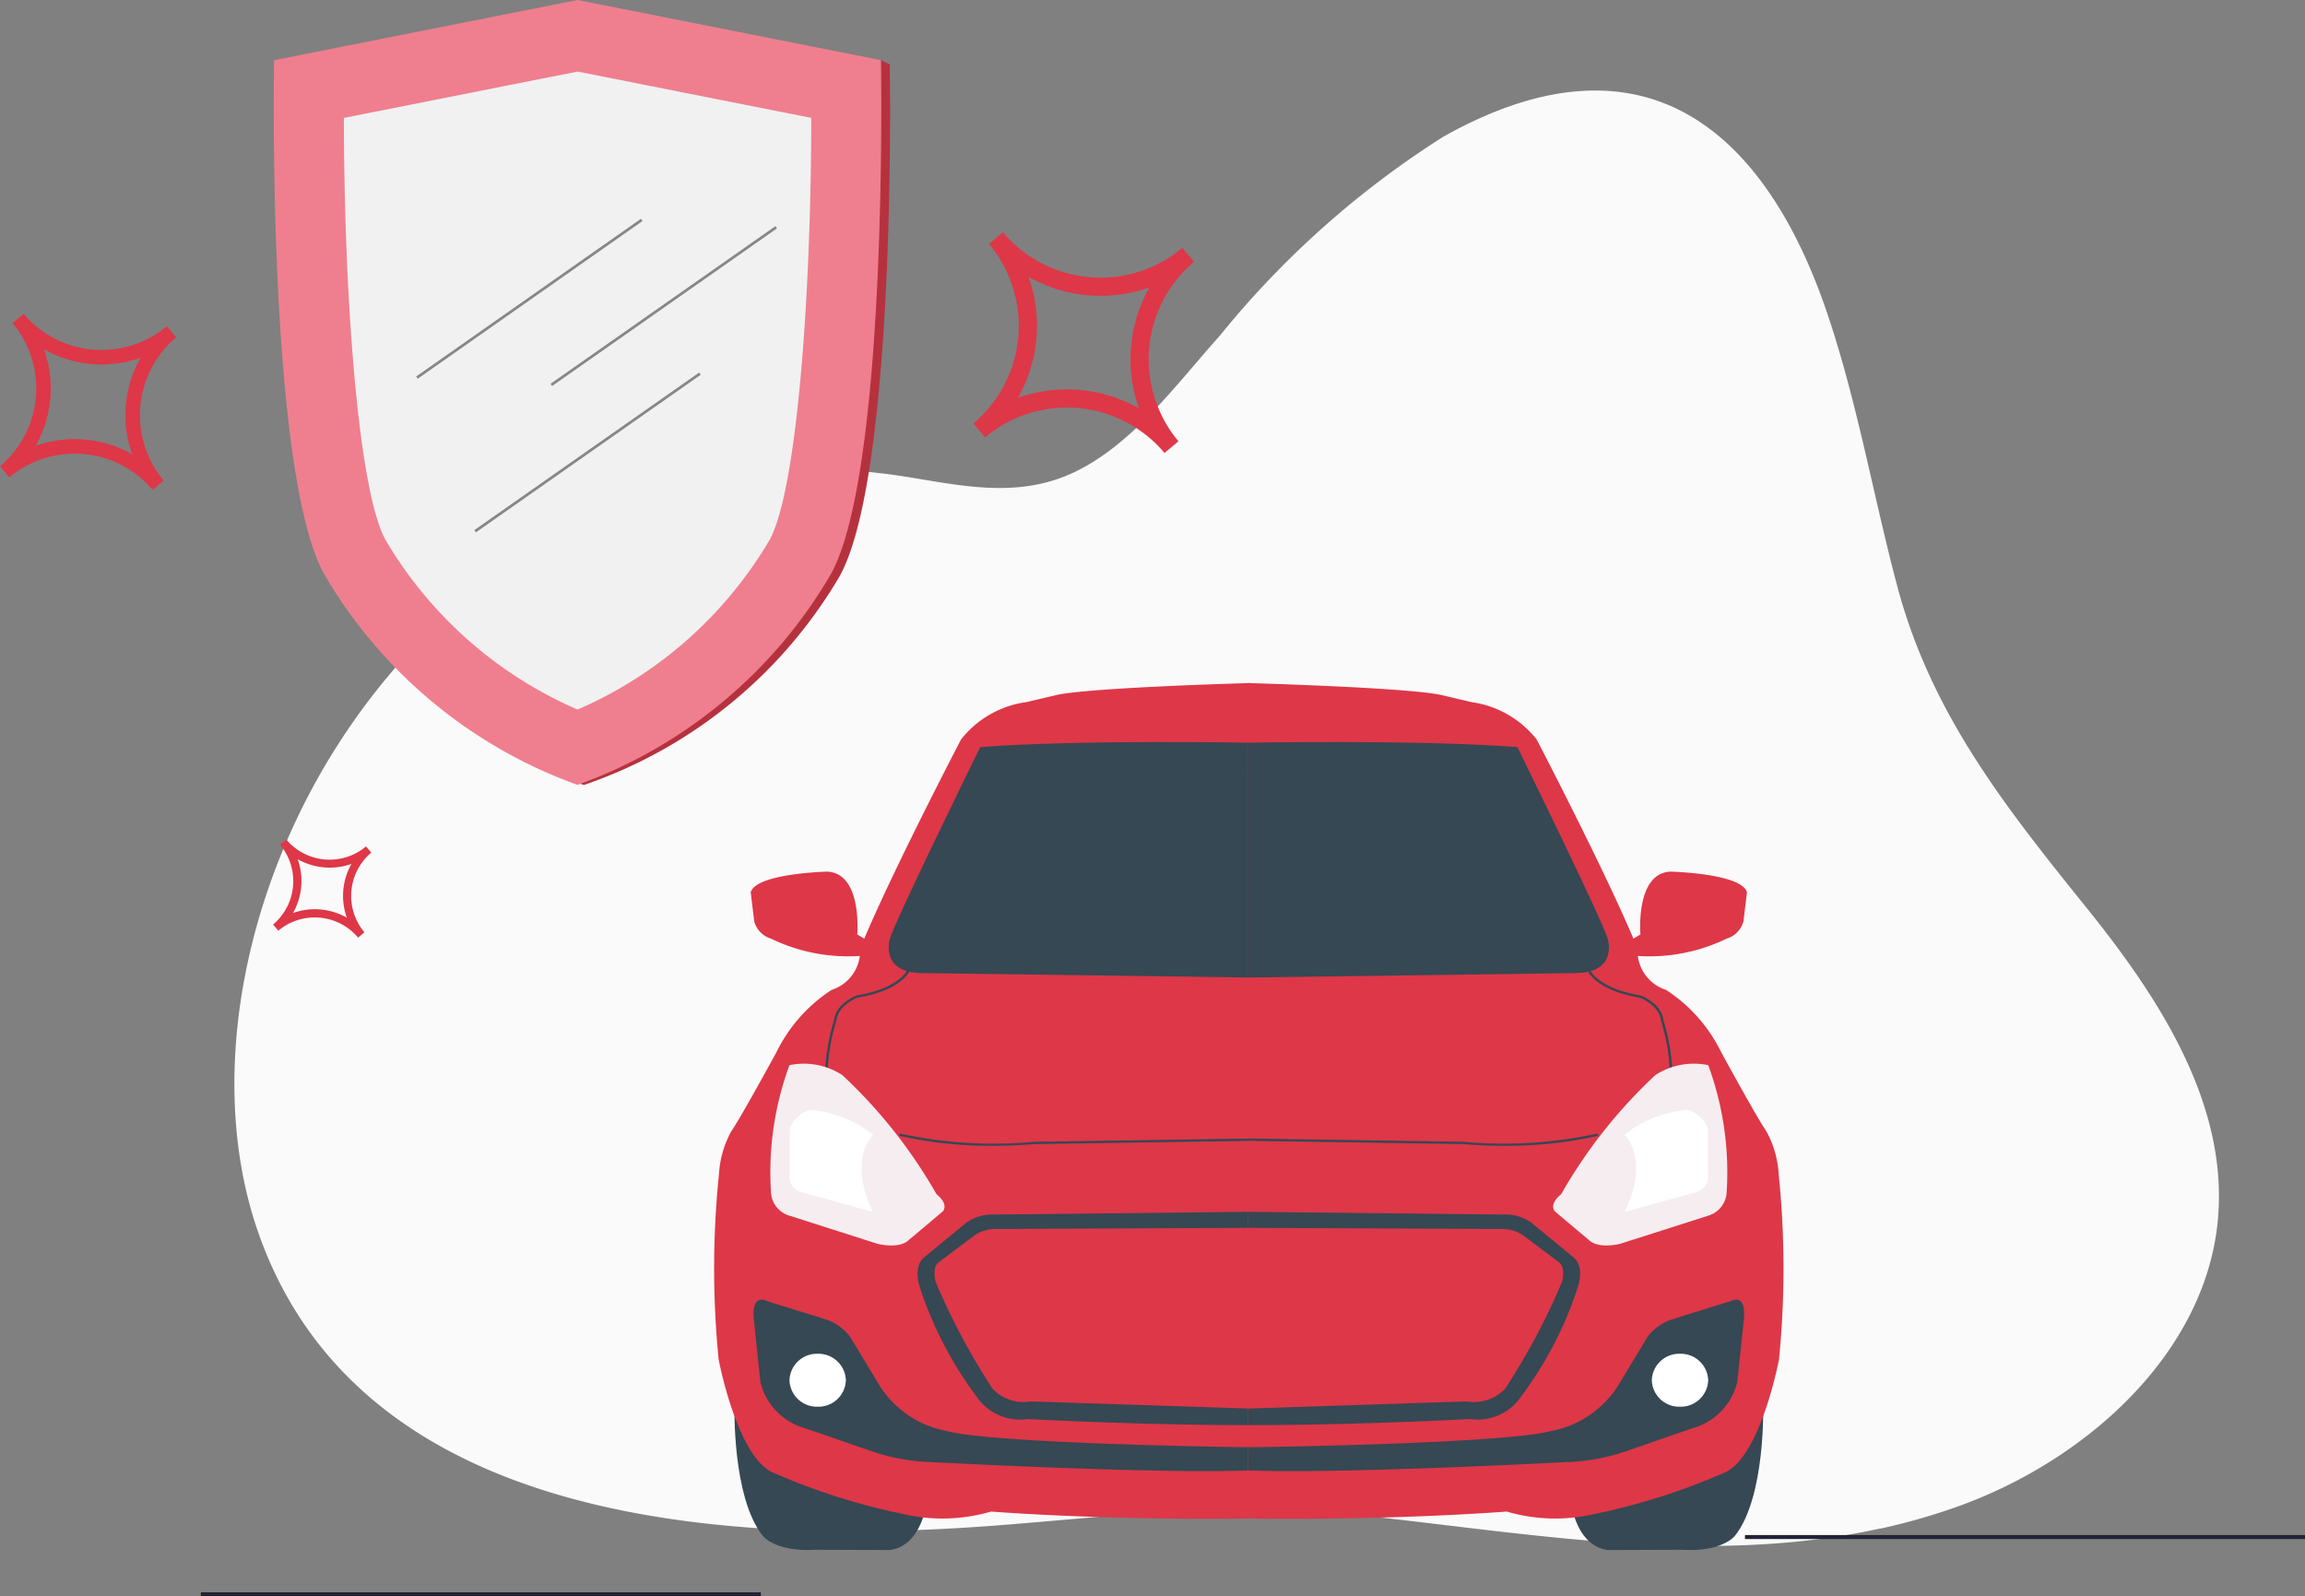 <svg xmlns="http://www.w3.org/2000/svg" width="71.145" height="49.27" viewBox="0 0 71.145 49.27"><rect x="0" y="0" width="71.145" height="49.27" fill="#808080" stroke="none"/><defs><style>.a{fill:#fafafa;}.b{fill:#de3748;}.c{fill:#272568;}.d{fill:none;stroke:#212121;stroke-miterlimit:2.613;stroke-width:0.048px;}.e{fill:#354853;}.f{fill:#fff;}.g{fill:#f5edf0;}.h{fill:#b6313e;}.i{fill:#ef7f8e;}.j{fill:#f1f1f2;}.k{fill:#878787;}</style></defs><path class="a" d="M-1764.525,896.77c-5.526,1.214-11.174.076-16.71-.474-3.644-.363-7.158.13-10.811.4-9.287.681-19.59-.517-22.56-9.1-2.476-7.152,1.526-17.763,10.148-21.964a16.3,16.3,0,0,1,8.982-1.441c1.779.179,3.763.861,5.68.143,2.022-.758,3.517-2.863,4.883-4.379a28.459,28.459,0,0,1,6.91-6.149c6.258-3.5,9.979-.088,11.859,5.522.915,2.728,1.4,5.57,2.136,8.344,1.044,3.934,3.309,6.792,5.86,9.958,2.271,2.82,4.4,6.118,4.031,9.7-.415,4.059-4.073,7.389-8.151,8.809a19.64,19.64,0,0,1-2.256.636" transform="translate(1822.564 -849.594)"/><path class="b" d="M-1786.964,862.673h0a4.517,4.517,0,0,1,3.731.325,4.52,4.52,0,0,1,.325-3.732,4.514,4.514,0,0,1-3.731-.324,4.518,4.518,0,0,1-.325,3.731m4.952,1.342-.43.361a3.936,3.936,0,0,0-5.539-.482l-.361-.43a3.936,3.936,0,0,0,.482-5.539l.43-.361a3.937,3.937,0,0,0,5.539.482l.361.429A3.938,3.938,0,0,0-1782.013,864.015Z" transform="translate(1818.386 -850.395)"/><path class="b" d="M-1822.788,864.616h0a3.606,3.606,0,0,1,2.978.259,3.6,3.6,0,0,1,.259-2.977,3.607,3.607,0,0,1-2.978-.259,3.606,3.606,0,0,1-.259,2.978m3.952,1.071-.344.288a3.142,3.142,0,0,0-4.42-.385l-.288-.343a3.14,3.14,0,0,0,.385-4.42l.343-.288a3.142,3.142,0,0,0,4.42.385l.288.343A3.14,3.14,0,0,0-1818.836,865.687Z" transform="translate(1823.889 -850.856)"/><path class="b" d="M-1813.3,882.006h0a2.009,2.009,0,0,1,1.659.144,2.008,2.008,0,0,1,.144-1.659,2.008,2.008,0,0,1-1.659-.144,2.009,2.009,0,0,1-.145,1.659m2.2.6-.191.161a1.75,1.75,0,0,0-2.463-.214l-.161-.191a1.75,1.75,0,0,0,.214-2.463l.192-.161a1.75,1.75,0,0,0,2.463.214l.161.191A1.75,1.75,0,0,0-1811.1,882.6Z" transform="translate(1822.345 -853.827)"/><rect class="c" width="17.237" height="0.074" transform="translate(53.884 47.404)"/><rect class="d" width="17.237" height="0.074" transform="translate(53.884 47.404)"/><path class="e" d="M-1797.066,900.392s-.082,2.834.869,4.033c0,0,.38.51,1.63.434l2.228.008s1.06.068,1.25-1.769Z" transform="translate(1819.737 -857.025)"/><path class="b" d="M-1781.275,874.027s-4.728.128-5.923.358l-.979.23a3.1,3.1,0,0,0-2.011,1.149s-2.038,3.906-2.989,6.151l-.217-.128s.163-1.889-.924-1.94c0,0-2.2.051-2.364.638l.108.893a.762.762,0,0,0,.516.536,5.479,5.479,0,0,0,2.744.536,1.267,1.267,0,0,1-.87,1.047,4.825,4.825,0,0,0-1.712,1.94s-1.114,2.042-1.386,2.425a3.109,3.109,0,0,0-.38,1.327,28.423,28.423,0,0,0-.009,5.718s.553,2.935,1.64,3.472a20.049,20.049,0,0,0,4.077,1.3,5.315,5.315,0,0,0,2.689-.081s3.424.276,7.989.216Z" transform="translate(1819.853 -852.944)"/><path class="e" d="M-1780.124,893.336l-7.87.084a1.387,1.387,0,0,0-.887.255l-1.323,1.089s-.29.221-.127.833a11.576,11.576,0,0,0,1.757,3.42,1.625,1.625,0,0,0,1.594.715s3.342.187,6.856.187v-.51l-6.766-.221a1.315,1.315,0,0,1-1.177-.392,20.963,20.963,0,0,1-1.757-3.3s-.127-.46.109-.613l1.087-.817a1.136,1.136,0,0,1,.652-.2l7.853-.035Z" transform="translate(1818.702 -855.933)"/><path class="e" d="M-1795.95,896.589s-.471-.272-.417.51l.206,1.974a1.959,1.959,0,0,0,1.406,1.446l2.066.715a6.2,6.2,0,0,0,1.811.323s6.992.374,9.827.255V901.1s-7.943-.1-9.393-.51a3.127,3.127,0,0,1-2.119-1.531l-.833-1.379a1.582,1.582,0,0,0-.8-.545Z" transform="translate(1819.629 -856.429)"/><path class="f" d="M-1793.318,899.336a.845.845,0,0,1-.87.817.845.845,0,0,1-.87-.817.845.845,0,0,1,.87-.816.845.845,0,0,1,.87.816" transform="translate(1819.426 -856.735)"/><path class="e" d="M-1788.61,876.334s-2.608,5.309-2.79,5.921c0,0-.326,1.056,1.014,1.056l10.1.136V876.2s-5.316-.1-8.323.136" transform="translate(1818.865 -853.276)"/><path class="e" d="M-1793.675,887.589h-.077a6.1,6.1,0,0,1,.273-1.542c.055-.52.676-.754.7-.764,1.349-.224,1.579-.814,1.58-.82l.074.023c-.009.026-.241.636-1.633.866,0,0-.6.227-.648.708a6.086,6.086,0,0,0-.271,1.528" transform="translate(1819.224 -854.559)"/><path class="e" d="M-1788.119,890.854a12.8,12.8,0,0,1-2.932-.308l.021-.069a13.582,13.582,0,0,0,4.144.254l6.658-.1v.072l-6.656.1c-.435.036-.85.052-1.237.052" transform="translate(1818.805 -855.49)"/><path class="e" d="M-1760.595,900.392s.082,2.834-.869,4.033c0,0-.381.51-1.63.434l-2.229.008s-1.059.068-1.249-1.769Z" transform="translate(1815.016 -857.025)"/><path class="b" d="M-1778.321,874.027s4.728.128,5.923.358l.979.23a3.1,3.1,0,0,1,2.011,1.149s2.038,3.906,2.989,6.151l.217-.128s-.163-1.889.924-1.94c0,0,2.2.051,2.364.638l-.108.893a.763.763,0,0,1-.516.536,5.48,5.48,0,0,1-2.744.536,1.266,1.266,0,0,0,.87,1.047,4.824,4.824,0,0,1,1.711,1.94s1.114,2.042,1.386,2.425a3.109,3.109,0,0,1,.38,1.327,28.419,28.419,0,0,1,.009,5.718s-.553,2.935-1.64,3.472a20.05,20.05,0,0,1-4.076,1.3,5.315,5.315,0,0,1-2.689-.081s-3.424.276-7.989.216Z" transform="translate(1816.835 -852.944)"/><path class="e" d="M-1778.321,893.336l7.87.084a1.388,1.388,0,0,1,.887.255l1.323,1.089s.29.221.127.833a11.574,11.574,0,0,1-1.757,3.42,1.625,1.625,0,0,1-1.594.715s-3.342.187-6.856.187v-.51l6.766-.221a1.316,1.316,0,0,0,1.177-.392,20.968,20.968,0,0,0,1.757-3.3s.127-.46-.109-.613l-1.087-.817a1.137,1.137,0,0,0-.652-.2l-7.853-.035Z" transform="translate(1816.835 -855.933)"/><path class="e" d="M-1763.422,896.589s.471-.272.417.51l-.206,1.974a1.96,1.96,0,0,1-1.406,1.446l-2.066.715a6.2,6.2,0,0,1-1.811.323s-6.992.374-9.827.255V901.1s7.943-.1,9.393-.51a3.127,3.127,0,0,0,2.119-1.531l.833-1.379a1.582,1.582,0,0,1,.8-.545Z" transform="translate(1816.835 -856.429)"/><path class="f" d="M-1763.567,899.336a.845.845,0,0,0,.87.817.845.845,0,0,0,.87-.817.845.845,0,0,0-.87-.816.845.845,0,0,0-.87.816" transform="translate(1814.551 -856.735)"/><path class="e" d="M-1770,876.334s2.608,5.309,2.79,5.921c0,0,.325,1.056-1.015,1.056l-10.1.136V876.2s5.316-.1,8.323.136" transform="translate(1816.835 -853.276)"/><path class="e" d="M-1763.3,887.589h-.077a5.982,5.982,0,0,0-.271-1.521c-.052-.489-.65-.714-.656-.717-1.385-.229-1.617-.838-1.626-.865l.073-.023c0,.006.231.6,1.573.818.034.012.655.246.711.772a6.015,6.015,0,0,1,.272,1.535" transform="translate(1814.916 -854.559)"/><path class="e" d="M-1770.43,890.854c-.387,0-.8-.015-1.239-.052l-6.652-.1v-.072l6.656.1a13.593,13.593,0,0,0,4.146-.254l.02.069a12.789,12.789,0,0,1-2.932.308" transform="translate(1816.835 -855.49)"/><path class="g" d="M-1795.165,887.977a9.563,9.563,0,0,0-.571,3.906.794.794,0,0,0,.571.74l2.717.868s.68.179.979-.128l1.032-.868s.217-.2-.19-.536a15.526,15.526,0,0,0-2.908-3.676,2.18,2.18,0,0,0-1.63-.306" transform="translate(1819.532 -855.101)"/><path class="f" d="M-1792.478,890.377a3.575,3.575,0,0,0-1.957-.766.981.981,0,0,0-.616.578v1.4s-.108.51.543.613l2.029.562s-.8-1.447,0-2.383" transform="translate(1819.426 -855.356)"/><path class="g" d="M-1762.383,887.977a9.561,9.561,0,0,1,.57,3.906.794.794,0,0,1-.57.74l-2.717.868s-.679.179-.979-.128l-1.032-.868s-.217-.2.19-.536a15.523,15.523,0,0,1,2.907-3.676,2.18,2.18,0,0,1,1.63-.306" transform="translate(1815.108 -855.101)"/><path class="f" d="M-1764.561,890.377a3.575,3.575,0,0,1,1.957-.766.981.981,0,0,1,.616.578v1.4s.108.51-.543.613l-2.029.562s.8-1.447,0-2.383" transform="translate(1814.704 -855.356)"/><rect class="c" width="17.237" height="0.074" transform="translate(6.223 49.172)"/><rect class="d" width="17.237" height="0.074" transform="translate(6.223 49.172)"/><path class="h" d="M-1813.651,851.279h18.537l.271.129s.233,12.586-1.548,15.8a14.633,14.633,0,0,1-7.895,6.443,14.867,14.867,0,0,1-7.818-6.5c-1.781-3.211-1.547-15.868-1.547-15.868" transform="translate(1822.306 -849.422)"/><path class="i" d="M-1813.88,850.939l9.365-1.857,9.365,1.857s.234,12.657-1.548,15.868a14.867,14.867,0,0,1-7.817,6.5,14.866,14.866,0,0,1-7.818-6.5c-1.781-3.211-1.548-15.868-1.548-15.868" transform="translate(1822.341 -849.082)"/><path class="j" d="M-1804.118,871.387a12.754,12.754,0,0,0,5.922-5.228c.854-1.54,1.286-7.584,1.291-13.033l-7.213-1.43-7.213,1.43c.005,5.45.436,11.495,1.29,13.033a12.755,12.755,0,0,0,5.923,5.228" transform="translate(1821.945 -849.487)"/><rect class="k" width="8.475" height="0.084" transform="translate(12.845 11.62) rotate(-35.048)"/><rect class="k" width="8.475" height="0.084" transform="matrix(0.819, -0.574, 0.574, 0.819, 16.993, 11.845)"/><rect class="k" width="8.475" height="0.084" transform="matrix(0.819, -0.574, 0.574, 0.819, 14.639, 16.363)"/></svg>